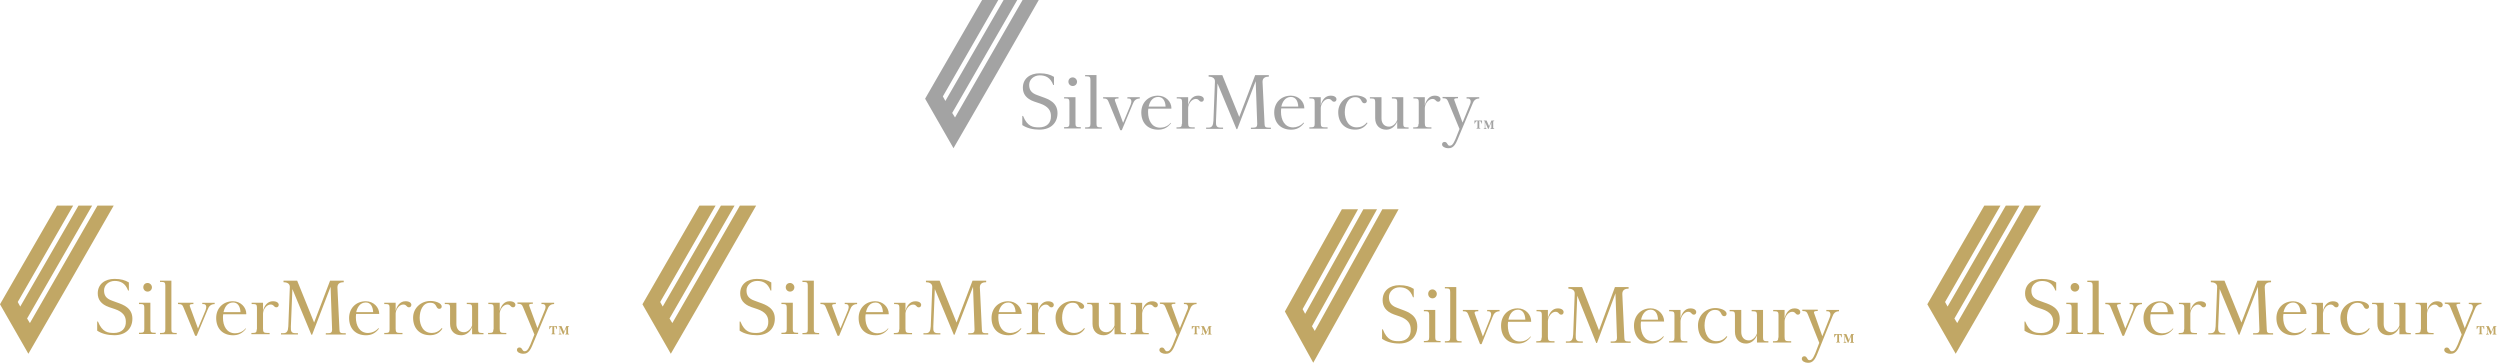 <?xml version="1.0" encoding="UTF-8"?> <svg xmlns="http://www.w3.org/2000/svg" width="681" height="99" viewBox="0 0 681 99" fill="none"><path d="M278.55 0L260.144 32.004L259.381 30.763L277.102 0H273.38L257.52 27.506L256.835 26.265L271.932 0H267.525L255.866 20.177L252.001 26.885L259.73 40.367L271.389 20.19L282.958 0H278.55Z" fill="#A3A3A3"></path><path d="M282.958 34.691C281.511 34.691 279.856 34.549 278.68 31.576H278.473V34.071C279.714 34.898 281.304 35.312 283.165 35.312C286.203 35.312 288.064 33.515 288.064 30.814C288.064 27.905 285.647 27.014 283.863 26.393L282.558 25.915C280.761 25.295 280.347 24.325 280.347 23.084C280.347 21.701 281.588 20.525 283.243 20.525C284.755 20.525 286.138 21.081 286.901 23.149H287.107V20.939C286.073 20.318 284.975 19.969 283.178 19.969C280.632 19.969 278.628 21.352 278.628 23.912C278.628 25.566 279.52 26.884 281.666 27.647L283.32 28.203C285.53 28.965 286.28 30.142 286.28 31.589C286.345 33.386 285.246 34.704 282.971 34.704L282.958 34.691Z" fill="#A3A3A3"></path><path d="M292.962 26.471H289.86V26.82H290.274C291.101 26.82 291.308 27.027 291.308 27.789V33.67C291.308 34.433 291.101 34.64 290.274 34.64H289.86V34.989H294.41V34.64H293.996C293.169 34.64 292.962 34.433 292.962 33.67V26.484V26.471ZM291.036 22.257C291.036 22.878 291.515 23.433 292.213 23.433C292.833 23.433 293.389 22.955 293.389 22.257C293.389 21.637 292.833 21.081 292.213 21.081C291.528 21.081 291.036 21.559 291.036 22.257Z" fill="#A3A3A3"></path><path d="M297.034 33.722C297.034 34.485 296.827 34.691 296 34.691H295.586V35.041H300.136V34.691H299.722C298.895 34.691 298.688 34.485 298.688 33.722V20.448H295.586V20.797H296C296.827 20.797 297.034 21.003 297.034 21.766V33.722Z" fill="#A3A3A3"></path><path d="M305.926 33.451L303.716 27.441C303.574 26.962 303.781 26.82 304.685 26.82V26.471H300.485V26.82C301.519 26.82 301.725 27.092 301.997 27.79L305.164 35.467H305.577L308.615 28.216C308.886 27.453 309.442 26.833 310.476 26.833V26.484H307.103V26.833H307.451C308.214 26.833 308.343 27.596 308.007 28.488L305.939 33.464L305.926 33.451Z" fill="#A3A3A3"></path><path d="M315.504 26.406C316.745 26.406 317.43 27.44 317.508 29.03H312.893C313.165 27.789 313.863 26.406 315.517 26.406H315.504ZM319.098 29.508C319.098 27.647 317.508 26.057 315.44 26.057C312.816 26.057 310.89 27.918 310.89 30.62C310.89 33.528 312.687 35.325 315.504 35.325C316.745 35.325 317.986 34.911 319.02 33.528L318.878 33.464C318.115 34.433 316.952 34.782 316.047 34.782C313.708 34.782 312.738 32.714 312.738 30.568C312.738 30.297 312.738 29.948 312.803 29.599H319.072V29.534L319.098 29.508Z" fill="#A3A3A3"></path><path d="M321.929 33.722C321.929 34.485 321.723 34.691 320.895 34.691H320.482V35.04H325.445V34.691H324.825C323.855 34.691 323.648 34.485 323.648 33.515V29.366C323.713 28.19 324.682 26.949 325.717 26.949C326.686 26.949 326.544 27.712 327.306 27.712C327.72 27.712 327.927 27.363 327.927 27.026C327.927 26.548 327.449 26.057 326.337 26.057C324.889 26.057 323.997 27.233 323.648 28.681V26.471H320.546V26.82H320.96C321.787 26.82 321.994 27.026 321.994 27.789V33.735H321.929V33.722Z" fill="#A3A3A3"></path><path d="M343.915 22.257C343.915 21.081 344.884 20.874 345.634 20.874V20.46H341.911L337.568 31.86L332.954 20.46H329.231V20.874C329.994 20.874 331.028 21.145 330.95 22.257L330.537 32.895C330.472 34.213 330.123 34.756 329.231 34.756H328.546V35.105H333.161V34.756H332.476C331.377 34.756 331.17 34.278 331.235 32.959L331.648 22.735L336.819 35.182H337.025L342.053 22.115L342.467 33.799C342.467 34.562 342.118 34.769 341.368 34.769H340.748V35.118H346.19V34.769H345.569C344.742 34.769 344.47 34.562 344.47 33.799L343.915 22.257Z" fill="#A3A3A3"></path><path d="M351.645 26.406C352.886 26.406 353.571 27.44 353.648 29.03H349.034C349.305 27.789 350.068 26.406 351.658 26.406H351.645ZM355.303 29.508C355.303 27.647 353.713 26.057 351.645 26.057C349.021 26.057 347.095 27.918 347.095 30.62C347.095 33.528 348.892 35.325 351.71 35.325C352.95 35.325 354.191 34.911 355.225 33.528L355.083 33.386C354.321 34.291 353.157 34.704 352.253 34.704C349.913 34.704 348.944 32.636 348.944 30.491C348.944 30.219 348.944 29.87 349.008 29.521H355.29L355.303 29.508Z" fill="#A3A3A3"></path><path d="M358.121 33.722C358.121 34.485 357.914 34.691 357.086 34.691H356.673V35.04H361.636V34.691H360.951C359.982 34.691 359.775 34.485 359.775 33.515V29.366C359.84 28.19 360.809 26.949 361.843 26.949C362.812 26.949 362.67 27.712 363.433 27.712C363.847 27.712 364.053 27.363 364.053 27.026C364.053 26.548 363.575 26.057 362.463 26.057C361.016 26.057 360.124 27.233 359.775 28.681V26.471H356.673V26.82H357.086C357.914 26.82 358.121 27.026 358.121 27.789V33.735V33.722Z" fill="#A3A3A3"></path><path d="M366.327 30.478C366.327 28.746 367.09 26.471 369.158 26.471C371.226 26.471 370.541 28.125 371.704 28.125C372.053 28.125 372.325 27.854 372.325 27.505C372.325 26.471 370.399 25.98 369.287 25.98C366.663 25.98 364.531 27.919 364.531 30.543C364.531 33.451 366.327 35.312 369.145 35.312C370.386 35.312 371.627 34.898 372.519 33.515L372.312 33.373C371.549 34.343 370.515 34.692 369.688 34.692C367.349 34.756 366.314 32.688 366.314 30.478H366.327Z" fill="#A3A3A3"></path><path d="M373.153 26.471V26.82H373.567C374.394 26.82 374.601 27.027 374.601 27.79V32.21C374.601 34.149 375.842 35.325 377.638 35.325C378.944 35.325 380.12 34.42 380.598 33.115V35.054H383.701V34.705H383.287C382.46 34.705 382.253 34.498 382.253 33.735V26.484H379.151V26.833H379.564C380.392 26.833 380.598 27.04 380.598 27.802V32.637C380.327 33.606 379.358 34.498 378.388 34.498C377.083 34.498 376.32 33.593 376.32 32.288V26.484H373.153V26.471Z" fill="#A3A3A3"></path><path d="M386.402 33.722C386.402 34.485 386.195 34.691 385.367 34.691H384.954V35.04H389.917V34.691H389.297C388.327 34.691 388.121 34.485 388.121 33.515V29.366C388.185 28.19 389.155 26.949 390.189 26.949C391.158 26.949 391.016 27.712 391.779 27.712C392.192 27.712 392.399 27.363 392.399 27.026C392.399 26.548 391.921 26.057 390.809 26.057C389.361 26.057 388.47 27.233 388.121 28.681V26.471H385.018V26.82H385.432C386.259 26.82 386.466 27.026 386.466 27.789V33.735H386.402V33.722Z" fill="#A3A3A3"></path><path d="M398.397 33.386L396.187 27.375C395.98 26.897 396.251 26.755 397.156 26.755V26.406H392.955V26.755C393.989 26.755 394.196 27.026 394.467 27.66L397.57 35.131L396.471 37.897C395.786 39.487 395.372 39.694 394.881 39.694C394.196 39.694 394.325 38.659 393.498 38.659C393.084 38.659 392.813 38.931 392.813 39.344C392.813 39.965 393.705 40.379 394.467 40.379C395.23 40.379 396.122 40.236 396.949 38.233L401.15 28.216C401.421 27.453 401.913 26.832 402.947 26.832V26.484H399.495V26.832H399.844C400.607 26.832 400.814 27.595 400.4 28.487L398.397 33.399V33.386Z" fill="#A3A3A3"></path><path d="M403.708 32.83V33.658H403.566C403.566 33.515 403.501 33.451 403.501 33.386C403.501 33.322 403.436 33.244 403.436 33.179C403.393 33.136 403.324 33.089 403.229 33.037C403.165 33.037 403.023 32.972 402.958 32.972V34.705C402.958 34.769 402.958 34.847 403.023 34.847C403.087 34.911 403.165 34.911 403.229 34.911V35.053H402.195V34.911C402.338 34.911 402.402 34.911 402.402 34.847C402.445 34.804 402.467 34.756 402.467 34.705V32.972C402.325 32.972 402.26 32.972 402.195 33.037C402.131 33.037 402.053 33.102 401.989 33.179C401.924 33.244 401.924 33.322 401.846 33.386C401.846 33.451 401.782 33.593 401.782 33.658H401.64V32.83H403.708ZM404.677 34.769C404.677 34.834 404.677 34.911 404.742 34.911C404.806 34.976 404.884 34.976 404.949 34.976V35.118H404.186V34.976C404.328 34.976 404.393 34.976 404.393 34.911C404.436 34.868 404.457 34.821 404.457 34.769V33.179C404.457 33.115 404.457 33.037 404.393 33.037C404.328 32.972 404.251 32.972 404.186 32.972V32.83H404.949L405.634 34.42L406.254 32.83H407.017V32.972C406.875 32.972 406.81 32.972 406.81 33.037C406.767 33.08 406.745 33.128 406.745 33.179V34.769C406.745 34.834 406.745 34.911 406.81 34.911C406.874 34.976 406.952 34.976 407.017 34.976V35.118H405.983V34.976C406.125 34.976 406.189 34.976 406.189 34.911C406.233 34.868 406.254 34.821 406.254 34.769V33.322L405.491 35.118H405.349L404.587 33.322V34.769H404.651H404.677Z" fill="#A3A3A3"></path><path d="M26.549 56L8.143 88.004L7.38 86.763L25.101 56H21.379L5.519 83.506L4.834 82.265L19.931 56H15.524L3.865 76.177L0 82.885L7.729 96.367L19.388 76.19L30.97 56.013H26.562L26.549 56Z" fill="#C1A765"></path><path d="M30.957 90.692C29.51 90.692 27.855 90.55 26.679 87.577H26.472V90.072C27.713 90.899 29.303 91.313 31.164 91.313C34.202 91.313 36.063 89.516 36.063 86.815C36.063 83.906 33.646 83.015 31.862 82.394L30.557 81.916C28.76 81.296 28.346 80.326 28.346 79.085C28.346 77.702 29.587 76.526 31.242 76.526C32.754 76.526 34.137 77.082 34.9 79.15H35.106V76.94C34.072 76.319 32.974 75.97 31.177 75.97C28.631 75.97 26.627 77.353 26.627 79.912C26.627 81.567 27.519 82.885 29.665 83.648L31.319 84.204C33.529 84.966 34.279 86.143 34.279 87.59C34.344 89.387 33.245 90.705 30.97 90.705L30.957 90.692Z" fill="#C1A765"></path><path d="M40.961 82.472H37.859V82.821H38.273C39.1 82.821 39.307 83.028 39.307 83.79V89.671C39.307 90.434 39.1 90.641 38.273 90.641H37.859V90.99H42.409V90.641H41.995C41.168 90.641 40.961 90.434 40.961 89.671V82.485V82.472ZM39.035 78.258C39.035 78.878 39.514 79.434 40.212 79.434C40.832 79.434 41.388 78.956 41.388 78.258C41.388 77.638 40.832 77.082 40.212 77.082C39.526 77.082 39.035 77.56 39.035 78.258Z" fill="#C1A765"></path><path d="M45.032 89.722C45.032 90.485 44.825 90.692 43.998 90.692H43.584V91.041H48.134V90.692H47.721C46.893 90.692 46.687 90.485 46.687 89.722V76.448H43.584V76.797H43.998C44.825 76.797 45.032 77.004 45.032 77.766V89.722Z" fill="#C1A765"></path><path d="M53.925 89.451L51.715 83.441C51.572 82.962 51.779 82.82 52.684 82.82V82.471H48.483V82.82C49.517 82.82 49.724 83.092 49.995 83.79L53.162 91.467H53.576L56.613 84.216C56.885 83.454 57.441 82.833 58.475 82.833V82.484H55.101V82.833H55.45C56.213 82.833 56.342 83.596 56.006 84.488L53.938 89.464L53.925 89.451Z" fill="#C1A765"></path><path d="M63.503 82.394C64.744 82.394 65.429 83.428 65.506 85.018H60.892C61.163 83.777 61.861 82.394 63.516 82.394H63.503ZM67.096 85.509C67.096 83.648 65.506 82.058 63.438 82.058C60.814 82.058 58.888 83.919 58.888 86.621C58.888 89.529 60.685 91.326 63.503 91.326C64.744 91.326 65.985 90.912 67.019 89.529L66.876 89.464C66.114 90.434 64.951 90.783 64.046 90.783C61.706 90.783 60.737 88.715 60.737 86.569C60.737 86.298 60.737 85.949 60.801 85.6H67.07V85.535L67.096 85.509Z" fill="#C1A765"></path><path d="M69.928 89.723C69.928 90.486 69.721 90.692 68.894 90.692H68.48V91.041H73.444V90.692H72.823C71.854 90.692 71.647 90.486 71.647 89.516V85.367C71.712 84.191 72.681 82.95 73.715 82.95C74.684 82.95 74.542 83.713 75.305 83.713C75.719 83.713 75.925 83.364 75.925 83.028C75.925 82.549 75.447 82.058 74.335 82.058C72.888 82.058 71.996 83.234 71.647 84.682V82.472H68.545V82.821H68.959C69.786 82.821 69.993 83.028 69.993 83.79V89.736H69.928V89.723Z" fill="#C1A765"></path><path d="M91.913 78.258C91.913 77.082 92.883 76.875 93.632 76.875V76.461H89.91L85.567 87.862L80.952 76.461H77.23V76.875C77.992 76.875 79.026 77.146 78.949 78.258L78.535 88.896C78.471 90.214 78.122 90.757 77.23 90.757H76.545V91.106H81.159V90.757H80.474C79.375 90.757 79.169 90.279 79.233 88.96L79.647 78.736L84.817 91.183H85.024L90.052 78.116L90.466 89.8C90.466 90.563 90.117 90.77 89.367 90.77H88.746V91.119H94.188V90.77H93.568C92.74 90.77 92.469 90.563 92.469 89.8L91.913 78.258Z" fill="#C1A765"></path><path d="M99.644 82.394C100.884 82.394 101.569 83.428 101.647 85.018H97.033C97.304 83.777 98.067 82.394 99.656 82.394H99.644ZM103.301 85.509C103.301 83.648 101.712 82.058 99.644 82.058C97.02 82.058 95.094 83.919 95.094 86.621C95.094 89.529 96.89 91.326 99.708 91.326C100.949 91.326 102.19 90.912 103.224 89.529L103.082 89.387C102.319 90.292 101.156 90.705 100.251 90.705C97.912 90.705 96.942 88.637 96.942 86.492C96.942 86.22 96.942 85.871 97.007 85.522H103.289L103.301 85.509Z" fill="#C1A765"></path><path d="M106.12 89.723C106.12 90.486 105.913 90.692 105.085 90.692H104.672V91.041H109.635V90.692H108.95C107.981 90.692 107.774 90.486 107.774 89.516V85.367C107.839 84.191 108.808 82.95 109.842 82.95C110.812 82.95 110.669 83.713 111.432 83.713C111.846 83.713 112.052 83.364 112.052 83.028C112.052 82.549 111.574 82.058 110.463 82.058C109.015 82.058 108.123 83.234 107.774 84.682V82.472H104.672V82.821H105.085C105.913 82.821 106.12 83.028 106.12 83.79V89.736V89.723Z" fill="#C1A765"></path><path d="M114.326 86.478C114.326 84.746 115.089 82.471 117.157 82.471C119.225 82.471 118.54 84.126 119.703 84.126C120.052 84.126 120.323 83.854 120.323 83.505C120.323 82.471 118.397 81.98 117.286 81.98C114.662 81.98 112.529 83.919 112.529 86.543C112.529 89.451 114.326 91.312 117.144 91.312C118.385 91.312 119.625 90.899 120.517 89.516L120.31 89.374C119.548 90.343 118.514 90.692 117.687 90.692C115.347 90.757 114.313 88.689 114.313 86.478H114.326Z" fill="#C1A765"></path><path d="M121.152 82.471V82.82H121.565C122.393 82.82 122.6 83.027 122.6 83.79V88.21C122.6 90.149 123.84 91.325 125.637 91.325C126.942 91.325 128.119 90.42 128.597 89.115V91.054H131.699V90.705H131.285C130.458 90.705 130.251 90.498 130.251 89.735V82.484H127.149V82.833H127.563C128.39 82.833 128.597 83.04 128.597 83.802V88.637C128.326 89.606 127.356 90.498 126.387 90.498C125.081 90.498 124.319 89.593 124.319 88.288V82.484H121.152V82.471Z" fill="#C1A765"></path><path d="M134.4 89.723C134.4 90.486 134.193 90.692 133.366 90.692H132.952V91.041H137.916V90.692H137.295C136.326 90.692 136.119 90.486 136.119 89.516V85.367C136.184 84.191 137.153 82.95 138.187 82.95C139.157 82.95 139.014 83.713 139.777 83.713C140.191 83.713 140.398 83.364 140.398 83.028C140.398 82.549 139.919 82.058 138.808 82.058C137.36 82.058 136.468 83.234 136.119 84.682V82.472H133.017V82.821H133.431C134.258 82.821 134.465 83.028 134.465 83.79V89.736H134.4V89.723Z" fill="#C1A765"></path><path d="M146.395 89.374L144.185 83.364C143.978 82.885 144.25 82.743 145.155 82.743V82.394H140.954V82.743C141.988 82.743 142.195 83.015 142.466 83.648L145.568 91.119L144.469 93.885C143.784 95.475 143.371 95.682 142.88 95.682C142.195 95.682 142.324 94.648 141.497 94.648C141.083 94.648 140.812 94.919 140.812 95.333C140.812 95.953 141.703 96.367 142.466 96.367C143.229 96.367 144.12 96.225 144.948 94.221L149.149 84.204C149.42 83.441 149.911 82.821 150.945 82.821V82.472H147.494V82.821H147.843C148.606 82.821 148.812 83.583 148.399 84.475L146.395 89.387V89.374Z" fill="#C1A765"></path><path d="M151.707 88.831V89.658H151.565C151.565 89.516 151.5 89.451 151.5 89.387C151.5 89.322 151.435 89.245 151.435 89.18C151.392 89.137 151.323 89.09 151.229 89.038C151.164 89.038 151.022 88.973 150.957 88.973V90.705C150.957 90.77 150.957 90.847 151.022 90.847C151.086 90.912 151.164 90.912 151.229 90.912V91.054H150.194V90.912C150.337 90.912 150.401 90.912 150.401 90.847C150.444 90.804 150.466 90.757 150.466 90.705V88.973C150.324 88.973 150.259 88.973 150.194 89.038C150.13 89.038 150.052 89.103 149.988 89.18C149.923 89.245 149.923 89.322 149.845 89.387C149.845 89.451 149.781 89.594 149.781 89.658H149.639V88.831H151.707ZM152.676 90.757C152.676 90.822 152.676 90.899 152.741 90.899C152.805 90.964 152.883 90.964 152.948 90.964V91.106H152.185V90.964C152.327 90.964 152.392 90.964 152.392 90.899C152.435 90.856 152.456 90.809 152.456 90.757V89.167C152.456 89.103 152.456 89.025 152.392 89.025C152.327 88.96 152.25 88.96 152.185 88.96V88.818H152.948L153.633 90.408L154.253 88.818H155.016V88.96C154.874 88.96 154.809 88.96 154.809 89.025C154.766 89.068 154.744 89.115 154.744 89.167V90.757C154.744 90.822 154.744 90.899 154.809 90.899C154.874 90.964 154.951 90.964 155.016 90.964V91.106H153.982V90.964C154.124 90.964 154.188 90.964 154.188 90.899C154.232 90.856 154.253 90.809 154.253 90.757V89.309L153.49 91.106H153.348L152.586 89.309V90.757H152.65H152.676Z" fill="#C1A765"></path><path d="M551.55 56L533.144 88.004L532.381 86.763L550.102 56H546.38L530.52 83.506L529.835 82.265L544.932 56H540.525L528.866 76.177L525.001 82.885L532.73 96.367L544.389 76.19L555.971 56.013H551.563L551.55 56Z" fill="#C1A765"></path><path d="M555.958 90.705C554.511 90.705 552.856 90.563 551.68 87.59H551.473V90.085C552.714 90.912 554.304 91.326 556.165 91.326C559.203 91.326 561.064 89.529 561.064 86.827C561.064 83.919 558.647 83.027 556.863 82.407L555.558 81.929C553.761 81.308 553.347 80.339 553.347 79.098C553.347 77.715 554.588 76.539 556.243 76.539C557.755 76.539 559.138 77.094 559.901 79.163H560.107V76.952C559.073 76.332 557.975 75.983 556.178 75.983C553.632 75.983 551.628 77.366 551.628 79.925C551.628 81.58 552.52 82.898 554.666 83.661L556.32 84.216C558.53 84.979 559.28 86.155 559.28 87.603C559.345 89.4 558.246 90.718 555.971 90.718L555.958 90.705Z" fill="#C1A765"></path><path d="M565.962 82.472H562.86V82.82H563.274C564.101 82.82 564.308 83.027 564.308 83.79V89.671C564.308 90.434 564.101 90.641 563.274 90.641H562.86V90.989H567.41V90.641H566.996C566.169 90.641 565.962 90.434 565.962 89.671V82.484V82.472ZM564.036 78.258C564.036 78.878 564.515 79.434 565.213 79.434C565.833 79.434 566.389 78.956 566.389 78.258C566.389 77.637 565.833 77.082 565.213 77.082C564.528 77.082 564.036 77.56 564.036 78.258Z" fill="#C1A765"></path><path d="M570.033 89.735C570.033 90.498 569.826 90.705 568.999 90.705H568.585V91.054H573.135V90.705H572.722C571.894 90.705 571.688 90.498 571.688 89.735V76.461H568.585V76.81H568.999C569.826 76.81 570.033 77.016 570.033 77.779V89.735Z" fill="#C1A765"></path><path d="M578.926 89.464L576.716 83.454C576.573 82.976 576.78 82.834 577.685 82.834V82.485H573.484V82.834C574.518 82.834 574.725 83.105 574.996 83.803L578.163 91.481H578.577L581.614 84.23C581.886 83.467 582.442 82.847 583.476 82.847V82.498H580.102V82.847H580.451C581.214 82.847 581.343 83.609 581.007 84.501L578.939 89.477L578.926 89.464Z" fill="#C1A765"></path><path d="M588.504 82.406C589.745 82.406 590.43 83.44 590.507 85.03H585.893C586.164 83.789 586.862 82.406 588.517 82.406H588.504ZM592.097 85.521C592.097 83.66 590.507 82.07 588.439 82.07C585.815 82.07 583.889 83.932 583.889 86.633C583.889 89.541 585.686 91.338 588.504 91.338C589.745 91.338 590.986 90.924 592.02 89.541L591.877 89.477C591.115 90.446 589.951 90.795 589.047 90.795C586.707 90.795 585.738 88.727 585.738 86.581C585.738 86.31 585.738 85.961 585.802 85.612H592.071V85.547L592.097 85.521Z" fill="#C1A765"></path><path d="M594.929 89.735C594.929 90.498 594.722 90.705 593.895 90.705H593.481V91.054H598.445V90.705H597.824C596.855 90.705 596.648 90.498 596.648 89.528V85.379C596.713 84.203 597.682 82.962 598.716 82.962C599.685 82.962 599.543 83.725 600.306 83.725C600.72 83.725 600.926 83.376 600.926 83.04C600.926 82.561 600.448 82.07 599.336 82.07C597.889 82.07 596.997 83.246 596.648 84.694V82.484H593.546V82.833H593.959C594.787 82.833 594.993 83.04 594.993 83.802V89.748H594.929V89.735Z" fill="#C1A765"></path><path d="M616.914 78.257C616.914 77.081 617.884 76.874 618.633 76.874V76.461H614.911L610.568 87.861L605.953 76.461H602.231V76.874C602.993 76.874 604.027 77.146 603.95 78.257L603.536 88.895C603.472 90.213 603.123 90.756 602.231 90.756H601.546V91.105H606.16V90.756H605.475C604.376 90.756 604.17 90.278 604.234 88.96L604.648 78.736L609.818 91.183H610.025L615.053 78.115L615.466 89.8C615.466 90.562 615.117 90.769 614.368 90.769H613.747V91.118H619.189V90.769H618.569C617.741 90.769 617.47 90.562 617.47 89.8L616.914 78.257Z" fill="#C1A765"></path><path d="M624.645 82.406C625.885 82.406 626.57 83.44 626.648 85.03H622.034C622.305 83.789 623.068 82.406 624.657 82.406H624.645ZM628.302 85.521C628.302 83.66 626.713 82.07 624.645 82.07C622.021 82.07 620.095 83.932 620.095 86.633C620.095 89.541 621.891 91.338 624.709 91.338C625.95 91.338 627.191 90.924 628.225 89.541L628.083 89.399C627.32 90.304 626.157 90.718 625.252 90.718C622.912 90.718 621.943 88.649 621.943 86.504C621.943 86.232 621.943 85.883 622.008 85.534H628.29L628.302 85.521Z" fill="#C1A765"></path><path d="M631.121 89.735C631.121 90.498 630.914 90.705 630.086 90.705H629.673V91.054H634.636V90.705H633.951C632.982 90.705 632.775 90.498 632.775 89.528V85.379C632.84 84.203 633.809 82.962 634.843 82.962C635.812 82.962 635.67 83.725 636.433 83.725C636.847 83.725 637.053 83.376 637.053 83.04C637.053 82.561 636.575 82.07 635.463 82.07C634.016 82.07 633.124 83.246 632.775 84.694V82.484H629.673V82.833H630.086C630.914 82.833 631.121 83.04 631.121 83.802V89.748V89.735Z" fill="#C1A765"></path><path d="M639.327 86.491C639.327 84.759 640.09 82.484 642.158 82.484C644.226 82.484 643.541 84.139 644.704 84.139C645.053 84.139 645.324 83.867 645.324 83.518C645.324 82.484 643.398 81.993 642.287 81.993C639.663 81.993 637.53 83.932 637.53 86.556C637.53 89.464 639.327 91.325 642.145 91.325C643.386 91.325 644.626 90.912 645.518 89.528L645.311 89.386C644.549 90.356 643.515 90.705 642.688 90.705C640.348 90.769 639.314 88.701 639.314 86.491H639.327Z" fill="#C1A765"></path><path d="M646.153 82.471V82.82H646.566C647.394 82.82 647.6 83.027 647.6 83.79V88.21C647.6 90.149 648.841 91.325 650.638 91.325C651.943 91.325 653.12 90.42 653.598 89.115V91.054H656.7V90.705H656.286C655.459 90.705 655.252 90.498 655.252 89.735V82.484H652.15V82.833H652.564C653.391 82.833 653.598 83.04 653.598 83.802V88.637C653.327 89.606 652.357 90.498 651.388 90.498C650.082 90.498 649.32 89.593 649.32 88.288V82.484H646.153V82.471Z" fill="#C1A765"></path><path d="M659.401 89.735C659.401 90.498 659.194 90.705 658.367 90.705H657.953V91.054H662.917V90.705H662.296C661.327 90.705 661.12 90.498 661.12 89.528V85.379C661.185 84.203 662.154 82.962 663.188 82.962C664.158 82.962 664.015 83.725 664.778 83.725C665.192 83.725 665.398 83.376 665.398 83.04C665.398 82.561 664.92 82.07 663.809 82.07C662.361 82.07 661.469 83.246 661.12 84.694V82.484H658.018V82.833H658.432C659.259 82.833 659.466 83.04 659.466 83.802V89.748H659.401V89.735Z" fill="#C1A765"></path><path d="M671.396 89.386L669.186 83.376C668.979 82.898 669.251 82.755 670.155 82.755V82.406H665.955V82.755C666.989 82.755 667.196 83.027 667.467 83.66L670.569 91.131L669.47 93.897C668.785 95.487 668.372 95.694 667.881 95.694C667.196 95.694 667.325 94.66 666.498 94.66C666.084 94.66 665.812 94.931 665.812 95.345C665.812 95.965 666.704 96.379 667.467 96.379C668.23 96.379 669.121 96.237 669.949 94.233L674.149 84.216C674.421 83.454 674.912 82.833 675.946 82.833V82.484H672.495V82.833H672.844C673.607 82.833 673.813 83.596 673.4 84.487L671.396 89.399V89.386Z" fill="#C1A765"></path><path d="M676.708 88.831V89.658H676.566C676.566 89.516 676.501 89.451 676.501 89.387C676.501 89.322 676.436 89.244 676.436 89.18C676.393 89.137 676.324 89.089 676.229 89.038C676.165 89.038 676.023 88.973 675.958 88.973V90.705C675.958 90.77 675.958 90.847 676.023 90.847C676.087 90.912 676.165 90.912 676.229 90.912V91.054H675.195V90.912C675.338 90.912 675.402 90.912 675.402 90.847C675.445 90.804 675.467 90.757 675.467 90.705V88.973C675.325 88.973 675.26 88.973 675.195 89.038C675.131 89.038 675.053 89.102 674.989 89.18C674.924 89.244 674.924 89.322 674.846 89.387C674.846 89.451 674.782 89.593 674.782 89.658H674.64V88.831H676.708ZM677.677 90.77C677.677 90.834 677.677 90.912 677.742 90.912C677.806 90.977 677.884 90.976 677.949 90.976V91.119H677.186V90.976C677.328 90.976 677.393 90.977 677.393 90.912C677.436 90.869 677.457 90.821 677.457 90.77V89.18C677.457 89.115 677.457 89.038 677.393 89.038C677.328 88.973 677.251 88.973 677.186 88.973V88.831H677.949L678.634 90.421L679.254 88.831H680.017V88.973C679.875 88.973 679.81 88.973 679.81 89.038C679.767 89.081 679.745 89.128 679.745 89.18V90.77C679.745 90.834 679.745 90.912 679.81 90.912C679.874 90.977 679.952 90.976 680.017 90.976V91.119H678.983V90.976C679.125 90.976 679.189 90.977 679.189 90.912C679.233 90.869 679.254 90.821 679.254 90.77V89.322L678.491 91.119H678.349L677.587 89.322V90.77H677.651H677.677Z" fill="#C1A765"></path><path d="M201.55 56L183.144 88.004L182.381 86.763L200.102 56H196.38L180.52 83.506L179.835 82.265L194.932 56H190.525L178.866 76.177L175.001 82.885L182.73 96.367L194.389 76.19L205.971 56.013H201.563L201.55 56Z" fill="#C1A765"></path><path d="M205.959 90.693C204.511 90.693 202.856 90.551 201.68 87.578H201.473V90.073C202.714 90.9 204.304 91.313 206.165 91.313C209.203 91.313 211.064 89.517 211.064 86.815C211.064 83.907 208.647 83.015 206.863 82.395L205.558 81.916C203.761 81.296 203.348 80.327 203.348 79.086C203.348 77.703 204.588 76.526 206.243 76.526C207.755 76.526 209.138 77.082 209.901 79.15H210.108V76.94C209.074 76.32 207.975 75.971 206.178 75.971C203.632 75.971 201.628 77.354 201.628 79.913C201.628 81.567 202.52 82.886 204.666 83.648L206.32 84.204C208.531 84.967 209.28 86.143 209.28 87.591C209.345 89.387 208.246 90.706 205.971 90.706L205.959 90.693Z" fill="#C1A765"></path><path d="M215.962 82.472H212.86V82.821H213.274C214.101 82.821 214.308 83.028 214.308 83.79V89.671C214.308 90.434 214.101 90.641 213.274 90.641H212.86V90.99H217.41V90.641H216.997C216.169 90.641 215.962 90.434 215.962 89.671V82.485V82.472ZM214.037 78.258C214.037 78.879 214.515 79.434 215.213 79.434C215.833 79.434 216.389 78.956 216.389 78.258C216.389 77.638 215.833 77.082 215.213 77.082C214.528 77.082 214.037 77.56 214.037 78.258Z" fill="#C1A765"></path><path d="M220.033 89.735C220.033 90.498 219.826 90.705 218.999 90.705H218.585V91.054H223.135V90.705H222.722C221.894 90.705 221.688 90.498 221.688 89.735V76.461H218.585V76.81H218.999C219.826 76.81 220.033 77.016 220.033 77.779V89.735Z" fill="#C1A765"></path><path d="M228.926 89.451L226.716 83.441C226.573 82.963 226.78 82.821 227.685 82.821V82.472H223.484V82.821C224.518 82.821 224.725 83.092 224.996 83.79L228.163 91.468H228.577L231.614 84.217C231.886 83.454 232.442 82.834 233.476 82.834V82.485H230.102V82.834H230.451C231.214 82.834 231.343 83.596 231.007 84.488L228.939 89.464L228.926 89.451Z" fill="#C1A765"></path><path d="M238.504 82.407C239.745 82.407 240.43 83.441 240.507 85.031H235.893C236.164 83.79 236.862 82.407 238.517 82.407H238.504ZM242.097 85.509C242.097 83.647 240.507 82.058 238.439 82.058C235.815 82.058 233.889 83.919 233.889 86.62C233.889 89.529 235.686 91.325 238.504 91.325C239.745 91.325 240.986 90.912 242.02 89.529L241.877 89.464C241.115 90.433 239.951 90.782 239.047 90.782C236.707 90.782 235.738 88.714 235.738 86.569C235.738 86.297 235.738 85.948 235.802 85.599H242.071V85.535L242.097 85.509Z" fill="#C1A765"></path><path d="M244.929 89.736C244.929 90.499 244.722 90.706 243.895 90.706H243.481V91.055H248.445V90.706H247.824C246.855 90.706 246.648 90.499 246.648 89.529V85.38C246.713 84.204 247.682 82.963 248.716 82.963C249.686 82.963 249.544 83.726 250.306 83.726C250.72 83.726 250.927 83.377 250.927 83.041C250.927 82.562 250.448 82.071 249.337 82.071C247.889 82.071 246.997 83.248 246.648 84.695V82.485H243.546V82.834H243.96C244.787 82.834 244.994 83.041 244.994 83.803V89.749H244.929V89.736Z" fill="#C1A765"></path><path d="M266.914 78.257C266.914 77.081 267.884 76.874 268.633 76.874V76.461H264.911L260.568 87.861L255.953 76.461H252.231V76.874C252.993 76.874 254.027 77.146 253.95 78.257L253.536 88.895C253.472 90.213 253.123 90.756 252.231 90.756H251.546V91.105H256.16V90.756H255.475C254.376 90.756 254.17 90.278 254.234 88.96L254.648 78.736L259.818 91.183H260.025L265.053 78.115L265.466 89.8C265.466 90.562 265.117 90.769 264.368 90.769H263.747V91.118H269.189V90.769H268.569C267.741 90.769 267.47 90.562 267.47 89.8L266.914 78.257Z" fill="#C1A765"></path><path d="M274.645 82.407C275.885 82.407 276.57 83.441 276.648 85.031H272.034C272.305 83.79 273.068 82.407 274.657 82.407H274.645ZM278.302 85.509C278.302 83.647 276.713 82.058 274.645 82.058C272.021 82.058 270.095 83.919 270.095 86.62C270.095 89.529 271.891 91.325 274.709 91.325C275.95 91.325 277.191 90.912 278.225 89.529L278.083 89.386C277.32 90.291 276.157 90.705 275.252 90.705C272.912 90.705 271.943 88.637 271.943 86.491C271.943 86.22 271.943 85.871 272.008 85.522H278.29L278.302 85.509Z" fill="#C1A765"></path><path d="M281.121 89.736C281.121 90.499 280.914 90.706 280.086 90.706H279.673V91.055H284.636V90.706H283.951C282.982 90.706 282.775 90.499 282.775 89.529V85.38C282.84 84.204 283.809 82.963 284.843 82.963C285.812 82.963 285.67 83.726 286.433 83.726C286.847 83.726 287.053 83.377 287.053 83.041C287.053 82.562 286.575 82.071 285.463 82.071C284.016 82.071 283.124 83.248 282.775 84.695V82.485H279.673V82.834H280.086C280.914 82.834 281.121 83.041 281.121 83.803V89.749V89.736Z" fill="#C1A765"></path><path d="M289.327 86.479C289.327 84.747 290.09 82.472 292.158 82.472C294.226 82.472 293.541 84.126 294.704 84.126C295.053 84.126 295.325 83.855 295.325 83.506C295.325 82.472 293.399 81.981 292.287 81.981C289.663 81.981 287.531 83.919 287.531 86.543C287.531 89.452 289.327 91.313 292.145 91.313C293.386 91.313 294.627 90.899 295.519 89.516L295.312 89.374C294.549 90.344 293.515 90.692 292.688 90.692C290.348 90.757 289.314 88.689 289.314 86.479H289.327Z" fill="#C1A765"></path><path d="M296.153 82.472V82.821H296.566C297.394 82.821 297.6 83.028 297.6 83.79V88.211C297.6 90.15 298.841 91.326 300.638 91.326C301.943 91.326 303.12 90.421 303.598 89.115V91.054H306.7V90.705H306.286C305.459 90.705 305.252 90.498 305.252 89.736V82.485H302.15V82.834H302.564C303.391 82.834 303.598 83.04 303.598 83.803V88.637C303.327 89.607 302.357 90.498 301.388 90.498C300.082 90.498 299.32 89.594 299.32 88.288V82.485H296.153V82.472Z" fill="#C1A765"></path><path d="M309.402 89.736C309.402 90.499 309.195 90.706 308.367 90.706H307.954V91.055H312.917V90.706H312.297C311.327 90.706 311.121 90.499 311.121 89.529V85.38C311.185 84.204 312.155 82.963 313.189 82.963C314.158 82.963 314.016 83.726 314.779 83.726C315.192 83.726 315.399 83.377 315.399 83.041C315.399 82.562 314.921 82.071 313.809 82.071C312.361 82.071 311.47 83.248 311.121 84.695V82.485H308.018V82.834H308.432C309.259 82.834 309.466 83.041 309.466 83.803V89.749H309.402V89.736Z" fill="#C1A765"></path><path d="M321.396 89.387L319.186 83.376C318.979 82.898 319.251 82.756 320.155 82.756V82.407H315.955V82.756C316.989 82.756 317.196 83.027 317.467 83.661L320.569 91.132L319.47 93.898C318.785 95.488 318.372 95.695 317.881 95.695C317.196 95.695 317.325 94.66 316.498 94.66C316.084 94.66 315.812 94.932 315.812 95.346C315.812 95.966 316.704 96.379 317.467 96.379C318.23 96.379 319.121 96.237 319.949 94.234L324.149 84.217C324.421 83.454 324.912 82.834 325.946 82.834V82.484H322.495V82.834H322.844C323.607 82.834 323.813 83.596 323.4 84.488L321.396 89.4V89.387Z" fill="#C1A765"></path><path d="M326.708 88.831V89.658H326.566C326.566 89.516 326.501 89.451 326.501 89.387C326.501 89.322 326.437 89.245 326.437 89.18C326.393 89.137 326.325 89.09 326.23 89.038C326.165 89.038 326.023 88.973 325.958 88.973V90.705C325.958 90.77 325.958 90.847 326.023 90.847C326.088 90.912 326.165 90.912 326.23 90.912V91.054H325.196V90.912C325.338 90.912 325.403 90.912 325.403 90.847C325.446 90.804 325.467 90.757 325.467 90.705V88.973C325.325 88.973 325.26 88.973 325.196 89.038C325.131 89.038 325.054 89.103 324.989 89.18C324.924 89.245 324.924 89.322 324.847 89.387C324.847 89.451 324.782 89.594 324.782 89.658H324.64V88.831H326.708ZM327.677 90.77C327.677 90.835 327.677 90.912 327.742 90.912C327.807 90.977 327.884 90.977 327.949 90.977V91.119H327.186V90.977C327.328 90.977 327.393 90.977 327.393 90.912C327.436 90.869 327.458 90.822 327.458 90.77V89.18C327.458 89.115 327.458 89.038 327.393 89.038C327.328 88.973 327.251 88.973 327.186 88.973V88.831H327.949L328.634 90.421L329.254 88.831H330.017V88.973C329.875 88.973 329.81 88.973 329.81 89.038C329.767 89.081 329.745 89.128 329.745 89.18V90.77C329.745 90.835 329.745 90.912 329.81 90.912C329.875 90.977 329.952 90.977 330.017 90.977V91.119H328.983V90.977C329.125 90.977 329.19 90.977 329.19 90.912C329.233 90.869 329.254 90.822 329.254 90.77V89.322L328.492 91.119H328.35L327.587 89.322V90.77H327.652H327.677Z" fill="#C1A765"></path><path d="M376.55 57L358.144 90.149L357.381 88.864L375.102 57H371.38L355.52 85.49L354.835 84.205L369.932 57H365.525L353.866 77.899L350.001 84.847L357.73 98.811L369.389 77.912L380.971 57.013H376.563L376.55 57Z" fill="#C1A765"></path><path d="M380.959 92.934C379.511 92.934 377.856 92.787 376.68 89.707H376.473V92.291C377.714 93.148 379.304 93.577 381.165 93.577C384.203 93.577 386.064 91.716 386.064 88.918C386.064 85.905 383.647 84.981 381.863 84.339L380.558 83.843C378.761 83.201 378.348 82.197 378.348 80.911C378.348 79.479 379.588 78.26 381.243 78.26C382.755 78.26 384.138 78.836 384.901 80.978H385.108V78.689C384.074 78.046 382.975 77.685 381.178 77.685C378.632 77.685 376.628 79.117 376.628 81.768C376.628 83.482 377.52 84.847 379.666 85.637L381.32 86.213C383.531 87.003 384.28 88.221 384.28 89.721C384.345 91.582 383.246 92.947 380.971 92.947L380.959 92.934Z" fill="#C1A765"></path><path d="M390.962 84.418H387.86V84.78H388.274C389.101 84.78 389.308 84.994 389.308 85.784V91.876C389.308 92.665 389.101 92.88 388.274 92.88H387.86V93.241H392.41V92.88H391.997C391.169 92.88 390.962 92.665 390.962 91.876V84.432V84.418ZM389.037 80.054C389.037 80.696 389.515 81.272 390.213 81.272C390.833 81.272 391.389 80.777 391.389 80.054C391.389 79.411 390.833 78.835 390.213 78.835C389.528 78.835 389.037 79.331 389.037 80.054Z" fill="#C1A765"></path><path d="M395.033 91.943C395.033 92.733 394.826 92.947 393.999 92.947H393.585V93.309H398.135V92.947H397.722C396.894 92.947 396.688 92.733 396.688 91.943V78.193H393.585V78.555H393.999C394.826 78.555 395.033 78.769 395.033 79.559V91.943Z" fill="#C1A765"></path><path d="M403.926 91.648L401.716 85.423C401.573 84.927 401.78 84.78 402.685 84.78V84.419H398.484V84.78C399.518 84.78 399.725 85.061 399.996 85.784L403.163 93.737H403.577L406.614 86.226C406.886 85.436 407.442 84.794 408.476 84.794V84.432H405.102V84.794H405.451C406.214 84.794 406.343 85.584 406.007 86.507L403.939 91.662L403.926 91.648Z" fill="#C1A765"></path><path d="M413.504 84.352C414.745 84.352 415.43 85.423 415.507 87.07H410.893C411.164 85.784 411.862 84.352 413.517 84.352H413.504ZM417.097 87.565C417.097 85.637 415.507 83.99 413.439 83.99C410.815 83.99 408.889 85.918 408.889 88.716C408.889 91.729 410.686 93.59 413.504 93.59C414.745 93.59 415.986 93.161 417.02 91.729L416.877 91.662C416.115 92.666 414.951 93.027 414.047 93.027C411.707 93.027 410.738 90.885 410.738 88.663C410.738 88.382 410.738 88.02 410.802 87.659H417.071V87.592L417.097 87.565Z" fill="#C1A765"></path><path d="M419.929 91.943C419.929 92.733 419.722 92.947 418.895 92.947H418.481V93.308H423.445V92.947H422.824C421.855 92.947 421.648 92.733 421.648 91.728V87.431C421.713 86.213 422.682 84.927 423.716 84.927C424.686 84.927 424.544 85.717 425.306 85.717C425.72 85.717 425.927 85.356 425.927 85.007C425.927 84.512 425.448 84.003 424.337 84.003C422.889 84.003 421.997 85.222 421.648 86.721V84.432H418.546V84.793H418.96C419.787 84.793 419.994 85.007 419.994 85.797V91.956H419.929V91.943Z" fill="#C1A765"></path><path d="M441.914 80.054C441.914 78.836 442.884 78.622 443.633 78.622V78.193H439.911L435.568 90.002L430.953 78.193H427.231V78.622C427.993 78.622 429.027 78.903 428.95 80.054L428.536 91.073C428.472 92.438 428.123 93.001 427.231 93.001H426.546V93.362H431.16V93.001H430.475C429.376 93.001 429.17 92.505 429.234 91.14L429.648 80.55L434.818 93.442H435.025L440.053 79.907L440.466 92.01C440.466 92.8 440.117 93.014 439.368 93.014H438.747V93.376H444.189V93.014H443.569C442.741 93.014 442.47 92.8 442.47 92.01L441.914 80.054Z" fill="#C1A765"></path><path d="M449.645 84.352C450.885 84.352 451.57 85.423 451.648 87.07H447.034C447.305 85.784 448.068 84.352 449.657 84.352H449.645ZM453.302 87.565C453.302 85.637 451.713 83.99 449.645 83.99C447.021 83.99 445.095 85.918 445.095 88.716C445.095 91.729 446.891 93.59 449.709 93.59C450.95 93.59 452.191 93.161 453.225 91.729L453.083 91.581C452.32 92.519 451.157 92.947 450.252 92.947C447.912 92.947 446.943 90.805 446.943 88.582C446.943 88.301 446.943 87.94 447.008 87.578H453.29L453.302 87.565Z" fill="#C1A765"></path><path d="M456.121 91.943C456.121 92.733 455.914 92.947 455.086 92.947H454.673V93.308H459.636V92.947H458.951C457.982 92.947 457.775 92.733 457.775 91.728V87.431C457.84 86.213 458.809 84.927 459.843 84.927C460.812 84.927 460.67 85.717 461.433 85.717C461.847 85.717 462.053 85.356 462.053 85.007C462.053 84.512 461.575 84.003 460.463 84.003C459.016 84.003 458.124 85.222 457.775 86.721V84.432H454.673V84.793H455.086C455.914 84.793 456.121 85.007 456.121 85.797V91.956V91.943Z" fill="#C1A765"></path><path d="M464.327 88.569C464.327 86.775 465.09 84.419 467.158 84.419C469.226 84.419 468.541 86.132 469.704 86.132C470.053 86.132 470.325 85.851 470.325 85.49C470.325 84.419 468.399 83.91 467.287 83.91C464.663 83.91 462.531 85.918 462.531 88.636C462.531 91.648 464.327 93.576 467.145 93.576C468.386 93.576 469.627 93.148 470.519 91.715L470.312 91.568C469.549 92.572 468.515 92.934 467.688 92.934C465.348 93.001 464.314 90.858 464.314 88.569H464.327Z" fill="#C1A765"></path><path d="M471.153 84.419V84.78H471.566C472.394 84.78 472.6 84.994 472.6 85.784V90.363C472.6 92.371 473.841 93.59 475.638 93.59C476.943 93.59 478.12 92.652 478.598 91.3V93.308H481.7V92.947H481.286C480.459 92.947 480.252 92.733 480.252 91.943V84.432H477.15V84.794H477.564C478.391 84.794 478.598 85.008 478.598 85.798V90.805C478.327 91.809 477.357 92.733 476.388 92.733C475.082 92.733 474.32 91.796 474.32 90.443V84.432H471.153V84.419Z" fill="#C1A765"></path><path d="M484.402 91.943C484.402 92.733 484.195 92.947 483.367 92.947H482.954V93.308H487.917V92.947H487.297C486.327 92.947 486.121 92.733 486.121 91.728V87.431C486.185 86.213 487.155 84.927 488.189 84.927C489.158 84.927 489.016 85.717 489.779 85.717C490.192 85.717 490.399 85.356 490.399 85.007C490.399 84.512 489.921 84.003 488.809 84.003C487.361 84.003 486.47 85.222 486.121 86.721V84.432H483.018V84.793H483.432C484.259 84.793 484.466 85.007 484.466 85.797V91.956H484.402V91.943Z" fill="#C1A765"></path><path d="M496.396 91.581L494.186 85.355C493.979 84.86 494.251 84.713 495.155 84.713V84.351H490.955V84.713C491.989 84.713 492.196 84.994 492.467 85.65L495.569 93.388L494.47 96.253C493.785 97.9 493.372 98.114 492.881 98.114C492.196 98.114 492.325 97.043 491.498 97.043C491.084 97.043 490.812 97.324 490.812 97.753C490.812 98.395 491.704 98.824 492.467 98.824C493.23 98.824 494.121 98.676 494.949 96.601L499.149 86.225C499.421 85.436 499.912 84.793 500.946 84.793V84.431H497.495V84.793H497.844C498.607 84.793 498.813 85.583 498.4 86.507L496.396 91.594V91.581Z" fill="#C1A765"></path><path d="M501.708 91.006V91.863H501.565C501.565 91.716 501.501 91.649 501.501 91.582C501.501 91.515 501.436 91.434 501.436 91.367C501.393 91.323 501.324 91.274 501.229 91.22C501.165 91.22 501.022 91.153 500.958 91.153V92.947C500.958 93.014 500.958 93.095 501.022 93.095C501.087 93.162 501.165 93.162 501.229 93.162V93.309H500.195V93.162C500.337 93.162 500.402 93.162 500.402 93.095C500.445 93.05 500.467 93.001 500.467 92.947V91.153C500.324 91.153 500.26 91.153 500.195 91.22C500.131 91.22 500.053 91.287 499.988 91.367C499.924 91.434 499.924 91.515 499.846 91.582C499.846 91.649 499.782 91.796 499.782 91.863H499.639V91.006H501.708ZM502.677 93.014C502.677 93.081 502.677 93.162 502.742 93.162C502.806 93.229 502.884 93.229 502.948 93.229V93.376H502.186V93.229C502.328 93.229 502.393 93.229 502.393 93.162C502.436 93.117 502.457 93.068 502.457 93.014V91.367C502.457 91.3 502.457 91.22 502.393 91.22C502.328 91.153 502.25 91.153 502.186 91.153V91.006H502.948L503.633 92.653L504.254 91.006H505.016V91.153C504.874 91.153 504.81 91.153 504.81 91.22C504.767 91.265 504.745 91.314 504.745 91.367V93.014C504.745 93.081 504.745 93.162 504.81 93.162C504.874 93.229 504.952 93.229 505.016 93.229V93.376H503.982V93.229C504.125 93.229 504.189 93.229 504.189 93.162C504.232 93.117 504.254 93.068 504.254 93.014V91.515L503.491 93.376H503.349L502.586 91.515V93.014H502.651H502.677Z" fill="#C1A765"></path></svg> 